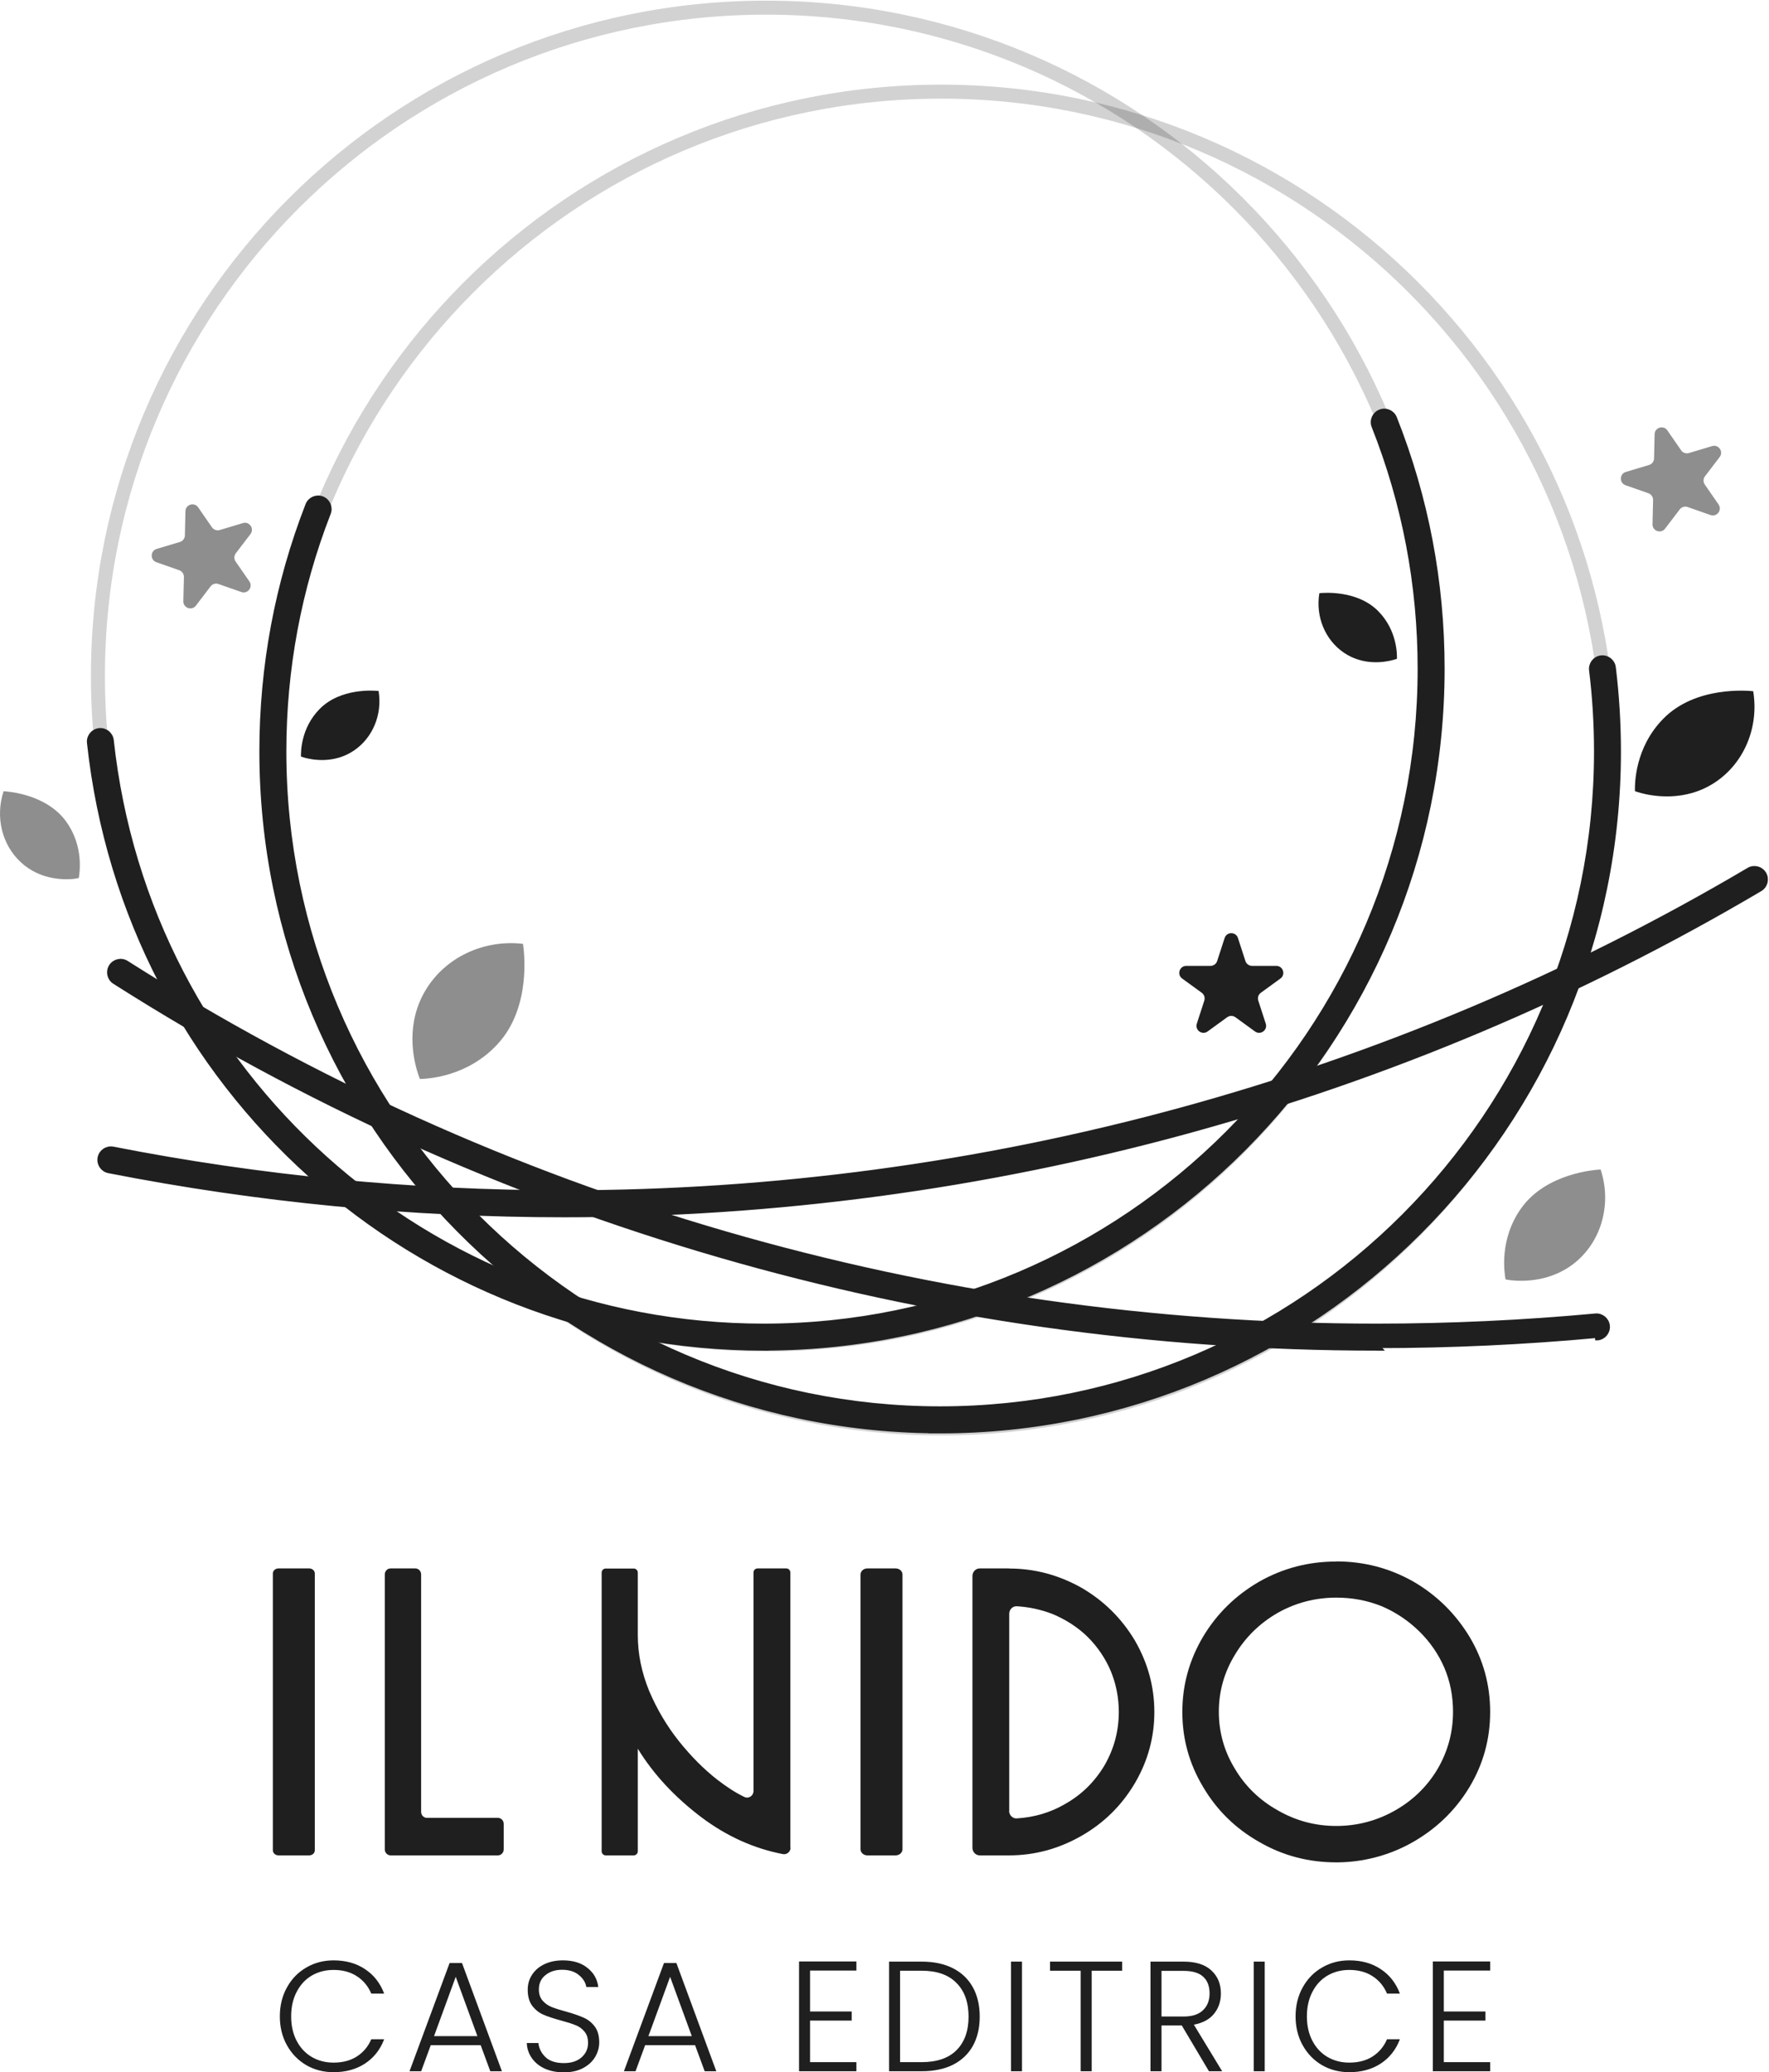 <svg xmlns="http://www.w3.org/2000/svg" width="462" height="541" viewBox="0 0 462 541" fill="none"><path d="M72.74 409.447H80.738C81.572 409.447 82.22 410.053 82.22 410.769V483.038C82.22 483.781 81.541 484.359 80.738 484.359H72.74C71.906 484.359 71.258 483.753 71.258 483.038V410.769C71.258 410.025 71.937 409.447 72.74 409.447Z" fill="#1F1F1F"></path><path d="M101.988 409.447H108.457C109.286 409.447 109.981 410.135 109.981 411.015V472.997C109.981 473.85 110.649 474.565 111.505 474.565H130.029C130.858 474.565 131.553 475.253 131.553 476.133V482.791C131.553 483.644 130.884 484.359 130.029 484.359H102.015C101.187 484.359 100.492 483.671 100.492 482.791V411.015C100.492 410.163 101.16 409.447 102.015 409.447H101.988Z" fill="#1F1F1F"></path><path d="M206.464 482.35C206.464 483.396 205.513 484.222 204.479 484.029C196.892 482.571 189.821 479.378 183.267 474.479C176.223 469.168 170.648 463.168 166.569 456.508L166.569 483.286C166.569 483.892 166.08 484.359 165.508 484.359L158.193 484.359C157.595 484.359 157.132 483.864 157.132 483.286L157.132 410.548C157.132 409.943 157.622 409.475 158.193 409.475L165.508 409.475C166.107 409.475 166.569 409.97 166.569 410.548L166.569 426.841C166.569 431.712 167.548 436.556 169.533 441.427C171.573 446.215 174.184 450.619 177.338 454.582C180.493 458.517 183.811 461.847 187.292 464.572C189.848 466.553 192.214 468.067 194.417 469.113C195.532 469.636 196.783 468.81 196.783 467.572L196.783 410.521C196.783 409.915 197.272 409.448 197.844 409.448L205.349 409.448C205.948 409.448 206.41 409.943 206.41 410.521L206.41 482.35L206.464 482.35Z" fill="#1F1F1F"></path><path d="M226.532 409.447H233.902C234.893 409.447 235.698 410.163 235.698 411.044V482.762C235.698 483.643 234.893 484.359 233.902 484.359H226.532C225.541 484.359 224.736 483.643 224.736 482.762V411.044C224.736 410.163 225.541 409.447 226.532 409.447Z" fill="#1F1F1F"></path><path d="M263.551 409.475C270.199 409.475 276.47 411.153 282.419 414.482C288.259 417.866 292.916 422.46 296.388 428.265C299.779 434.124 301.475 440.342 301.475 446.944C301.475 453.547 299.779 459.737 296.388 465.514C292.916 471.374 288.259 475.941 282.419 479.27C276.497 482.653 270.199 484.359 263.551 484.359H255.88C254.831 484.359 253.969 483.479 253.969 482.406V411.401C253.969 410.328 254.831 409.447 255.88 409.447H263.551V409.475ZM263.551 472.75C263.551 473.85 264.466 474.785 265.543 474.703C270.119 474.428 274.317 473.19 278.139 470.961C282.499 468.513 285.945 465.102 288.502 460.782C290.978 456.463 292.189 451.841 292.189 446.917C292.189 443.258 291.516 439.737 290.143 436.353C288.717 432.969 286.698 429.97 284.087 427.357C281.504 424.826 278.435 422.845 274.909 421.359C271.922 420.204 268.8 419.516 265.543 419.324C264.466 419.269 263.578 420.176 263.578 421.277V472.777L263.551 472.75Z" fill="#1F1F1F"></path><path d="M349.007 407.62C356.198 407.62 362.893 409.361 369.092 412.868C375.236 416.43 380.112 421.25 383.776 427.275C387.386 433.3 389.176 439.833 389.176 446.903C389.176 453.972 387.386 460.506 383.776 466.53C379.974 472.823 374.795 477.723 368.293 481.285C362.535 484.418 355.95 486.131 349.338 486.185C341.927 486.239 335.094 484.471 328.868 480.856C322.669 477.348 317.765 472.555 314.183 466.45C310.574 460.425 308.783 453.918 308.783 446.929C308.783 439.94 310.574 433.407 314.183 427.302C317.792 421.277 322.669 416.483 328.868 412.895C335.011 409.414 341.706 407.647 348.98 407.647L349.007 407.62ZM349.007 417.073C343.552 417.073 338.428 418.385 333.717 421.036C328.978 423.767 325.258 427.409 322.503 432.014C319.693 436.62 318.316 441.574 318.316 446.876C318.316 452.178 319.721 457.212 322.503 461.737C325.231 466.343 328.978 469.958 333.717 472.609C338.455 475.34 343.552 476.679 349.007 476.679C354.462 476.679 359.642 475.313 364.381 472.609C369.037 469.958 372.756 466.343 375.484 461.737C378.156 457.132 379.478 452.178 379.478 446.876C379.478 442.725 378.707 438.869 377.192 435.335C375.649 431.773 373.445 428.587 370.58 425.802C367.714 423.017 364.463 420.848 360.799 419.295C357.052 417.796 353.14 417.073 349.007 417.073Z" fill="#1F1F1F"></path><path d="M73.085 526.383C73.085 523.571 73.7 521.06 74.931 518.849C76.162 516.611 77.844 514.877 79.978 513.649C82.112 512.393 84.491 511.766 87.117 511.766C90.318 511.766 93.053 512.53 95.323 514.058C97.621 515.56 99.29 517.689 100.329 520.446H96.965C96.144 518.508 94.886 516.993 93.19 515.901C91.521 514.809 89.497 514.263 87.117 514.263C85.011 514.263 83.11 514.755 81.414 515.737C79.746 516.72 78.433 518.139 77.475 519.995C76.518 521.824 76.039 523.953 76.039 526.383C76.039 528.812 76.518 530.941 77.475 532.77C78.433 534.599 79.746 536.004 81.414 536.987C83.11 537.97 85.011 538.461 87.117 538.461C89.497 538.461 91.521 537.929 93.19 536.864C94.886 535.772 96.144 534.271 96.965 532.36H100.329C99.29 535.09 97.621 537.205 95.323 538.707C93.026 540.208 90.29 540.959 87.117 540.959C84.491 540.959 82.112 540.344 79.978 539.116C77.844 537.86 76.162 536.127 74.931 533.916C73.7 531.705 73.085 529.194 73.085 526.383Z" fill="#1F1F1F"></path><path d="M125.542 533.916H112.494L109.991 540.713H106.955L117.418 512.462H120.659L131.081 540.713H128.045L125.542 533.916ZM124.68 531.541L119.018 516.065L113.356 531.541H124.68Z" fill="#1F1F1F"></path><path d="M147.261 541C145.374 541 143.705 540.672 142.255 540.017C140.833 539.362 139.712 538.447 138.891 537.274C138.07 536.1 137.633 534.79 137.578 533.343H140.614C140.751 534.735 141.366 535.963 142.461 537.028C143.555 538.065 145.155 538.584 147.261 538.584C149.203 538.584 150.735 538.093 151.857 537.11C153.005 536.1 153.58 534.831 153.58 533.302C153.58 532.074 153.265 531.091 152.636 530.354C152.007 529.59 151.227 529.03 150.297 528.675C149.367 528.293 148.082 527.884 146.441 527.447C144.526 526.928 143.008 526.424 141.886 525.932C140.765 525.441 139.807 524.677 139.014 523.639C138.221 522.602 137.824 521.196 137.824 519.422C137.824 517.948 138.207 516.638 138.973 515.492C139.739 514.318 140.819 513.403 142.214 512.748C143.609 512.093 145.21 511.766 147.015 511.766C149.668 511.766 151.802 512.421 153.416 513.731C155.057 515.014 156.001 516.679 156.247 518.726H153.129C152.937 517.552 152.294 516.515 151.2 515.614C150.106 514.686 148.629 514.222 146.769 514.222C145.045 514.222 143.609 514.686 142.461 515.614C141.312 516.515 140.737 517.757 140.737 519.34C140.737 520.541 141.052 521.51 141.681 522.247C142.31 522.984 143.09 523.544 144.02 523.926C144.977 524.308 146.263 524.718 147.877 525.154C149.737 525.673 151.241 526.192 152.39 526.71C153.539 527.201 154.51 527.966 155.303 529.003C156.096 530.04 156.493 531.432 156.493 533.179C156.493 534.517 156.137 535.786 155.426 536.987C154.715 538.188 153.662 539.157 152.267 539.894C150.872 540.631 149.203 541 147.261 541Z" fill="#1F1F1F"></path><path d="M181.533 533.916H168.485L165.982 540.713H162.946L173.409 512.462H176.65L187.072 540.713H184.035L181.533 533.916ZM180.671 531.541L175.009 516.065L169.346 531.541H180.671Z" fill="#1F1F1F"></path><path d="M211.557 514.427V525.113H222.43V527.488H211.557V538.338H223.661V540.713H208.685V512.052H223.661V514.427H211.557Z" fill="#1F1F1F"></path><path d="M240.686 512.093C243.859 512.093 246.581 512.666 248.851 513.813C251.121 514.959 252.858 516.611 254.062 518.767C255.265 520.923 255.867 523.489 255.867 526.464C255.867 529.412 255.265 531.965 254.062 534.121C252.858 536.25 251.121 537.888 248.851 539.034C246.581 540.153 243.859 540.713 240.686 540.713H232.193V512.093H240.686ZM240.686 538.338C244.68 538.338 247.716 537.301 249.795 535.226C251.901 533.125 252.954 530.204 252.954 526.464C252.954 522.698 251.901 519.763 249.795 517.662C247.716 515.532 244.68 514.468 240.686 514.468H235.065V538.338H240.686Z" fill="#1F1F1F"></path><path d="M266.907 512.093V540.713H264.035V512.093H266.907Z" fill="#1F1F1F"></path><path d="M293.064 512.093V514.468H285.104V540.713H282.232V514.468H274.231V512.093H293.064Z" fill="#1F1F1F"></path><path d="M315.735 540.713L308.637 528.757H303.344V540.713H300.472V512.093H309.088C312.288 512.093 314.709 512.857 316.351 514.386C318.019 515.915 318.853 517.921 318.853 520.405C318.853 522.479 318.252 524.253 317.048 525.727C315.872 527.174 314.121 528.116 311.796 528.553L319.182 540.713H315.735ZM303.344 526.424H309.129C311.372 526.424 313.054 525.878 314.176 524.786C315.325 523.694 315.899 522.234 315.899 520.405C315.899 518.521 315.352 517.075 314.258 516.065C313.164 515.027 311.441 514.509 309.088 514.509H303.344V526.424Z" fill="#1F1F1F"></path><path d="M330.297 512.093V540.713H327.425V512.093H330.297Z" fill="#1F1F1F"></path><path d="M338.361 526.383C338.361 523.571 338.976 521.06 340.207 518.849C341.438 516.611 343.12 514.877 345.254 513.649C347.387 512.393 349.767 511.766 352.393 511.766C355.593 511.766 358.329 512.53 360.599 514.058C362.897 515.56 364.565 517.689 365.605 520.446H362.24C361.42 518.508 360.161 516.993 358.466 515.901C356.797 514.809 354.773 514.263 352.393 514.263C350.287 514.263 348.386 514.755 346.69 515.737C345.021 516.72 343.708 518.139 342.751 519.995C341.793 521.824 341.315 523.953 341.315 526.383C341.315 528.812 341.793 530.941 342.751 532.77C343.708 534.599 345.021 536.004 346.69 536.987C348.386 537.97 350.287 538.461 352.393 538.461C354.773 538.461 356.797 537.929 358.466 536.864C360.161 535.772 361.42 534.271 362.24 532.36H365.605C364.565 535.09 362.897 537.205 360.599 538.707C358.301 540.208 355.566 540.959 352.393 540.959C349.767 540.959 347.387 540.344 345.254 539.116C343.12 537.86 341.438 536.127 340.207 533.916C338.976 531.705 338.361 529.194 338.361 526.383Z" fill="#1F1F1F"></path><path d="M377.072 514.427V525.113H387.945V527.488H377.072V538.338H389.176V540.713H374.2V512.052H389.176V514.427H377.072Z" fill="#1F1F1F"></path><path d="M432.125 113.355C432.166 111.585 434.448 110.902 435.455 112.358L439.052 117.559C439.502 118.21 440.321 118.497 441.079 118.27L447.137 116.456C448.833 115.948 450.187 117.907 449.114 119.314L445.279 124.343C444.799 124.972 444.779 125.839 445.229 126.49L448.827 131.691C449.834 133.147 448.39 135.04 446.719 134.455L440.752 132.361C440.005 132.099 439.174 132.348 438.694 132.978L434.859 138.006C433.786 139.414 431.539 138.625 431.58 136.856L431.727 130.534C431.745 129.742 431.252 129.029 430.505 128.767L424.537 126.674C422.867 126.088 422.922 123.707 424.618 123.199L430.676 121.385C431.434 121.158 431.96 120.469 431.979 119.677L432.125 113.355Z" fill="#1F1F1F" fill-opacity="0.5"></path><path d="M245.744 372.905C342.112 372.905 420.234 294.784 420.234 198.416C420.234 102.048 342.112 23.926 245.744 23.926C149.376 23.926 71.254 102.048 71.254 198.416C71.254 294.784 149.376 372.905 245.744 372.905Z" stroke="#1F1F1F" stroke-opacity="0.2" stroke-width="3.654" stroke-miterlimit="10"></path><path d="M200.066 350.98C296.434 350.98 374.556 272.858 374.556 176.49C374.556 80.122 296.434 2 200.066 2C103.698 2 25.576 80.122 25.576 176.49C25.576 272.858 103.698 350.98 200.066 350.98Z" stroke="#1F1F1F" stroke-opacity="0.2" stroke-width="3.654" stroke-miterlimit="10"></path><path d="M199.479 351.953H200.118V351.937C297.512 351.59 376.643 272.155 376.643 174.572C376.643 151.988 372.455 129.972 364.2 109.144L364.198 109.141C363.606 107.667 361.936 106.93 360.45 107.529C358.977 108.122 358.242 109.793 358.839 111.279C366.825 131.432 370.877 152.717 370.877 174.587C370.877 269.208 293.99 346.182 199.479 346.182C111.759 346.182 38.51 280.457 29.078 193.279L29.078 193.278C28.905 191.704 27.487 190.547 25.905 190.721C24.331 190.894 23.177 192.314 23.35 193.896C33.091 283.999 108.818 351.953 199.479 351.953Z" fill="#1F1F1F" stroke="#1F1F1F" stroke-width="1.279"></path><path d="M68.379 196.179C68.379 293.463 147.024 372.71 244.007 373.539L243.986 373.56H245.529C343.216 373.56 422.693 293.991 422.693 196.194C422.693 188.862 422.243 181.485 421.358 174.257C421.166 172.662 419.723 171.545 418.147 171.738C416.566 171.931 415.454 173.377 415.646 174.95L415.646 174.951C416.51 181.947 416.942 189.093 416.942 196.179C416.942 290.801 340.055 367.774 245.544 367.774C151.032 367.774 74.145 290.801 74.145 196.179C74.145 174.697 78.049 153.753 85.767 133.929L85.767 133.929C86.343 132.449 85.614 130.775 84.132 130.197C82.652 129.619 80.98 130.35 80.402 131.833C72.417 152.346 68.379 173.986 68.379 196.179Z" fill="#1F1F1F" stroke="#1F1F1F" stroke-width="1.279"></path><path d="M28.393 305.629L28.394 305.629C67.336 313.274 107.369 317.141 147.402 317.141C257.442 317.141 365.417 287.718 459.664 232.08L459.665 232.08C461.028 231.272 461.491 229.504 460.682 228.135C459.876 226.77 458.108 226.306 456.739 227.116C363.379 282.233 256.422 311.37 147.417 311.37C107.75 311.37 68.084 307.541 29.509 299.973C27.95 299.664 26.433 300.685 26.125 302.243C25.818 303.802 26.835 305.321 28.393 305.629Z" fill="#1F1F1F" stroke="#1F1F1F" stroke-width="1.279"></path><path d="M360.162 351.953H359.522C242.357 351.953 128.393 318.874 29.94 256.282C28.595 255.434 28.192 253.646 29.054 252.299C29.901 250.953 31.689 250.549 33.035 251.414C130.549 313.411 243.451 346.182 359.522 346.182C378.571 346.182 397.798 345.285 416.667 343.535C418.235 343.381 419.65 344.557 419.803 346.131C419.957 347.708 418.789 349.134 417.205 349.271C417.204 349.271 417.203 349.271 417.202 349.271L417.148 348.634C398.124 350.4 378.741 351.299 359.522 351.299L360.162 351.953ZM360.162 351.953V351.938V351.953Z" fill="#1F1F1F" stroke="#1F1F1F" stroke-width="1.279"></path><path d="M48.43 133.453C48.471 131.683 50.753 131 51.76 132.456L55.357 137.657C55.807 138.308 56.626 138.595 57.384 138.368L63.442 136.553C65.138 136.046 66.492 138.004 65.419 139.412L61.584 144.44C61.104 145.07 61.084 145.937 61.535 146.588L65.132 151.789C66.139 153.244 64.695 155.138 63.025 154.552L57.057 152.459C56.31 152.197 55.479 152.446 54.999 153.075L51.164 158.104C50.091 159.511 47.844 158.723 47.885 156.954L48.032 150.631C48.05 149.84 47.557 149.127 46.81 148.865L40.842 146.771C39.172 146.186 39.227 143.805 40.923 143.297L46.981 141.483C47.739 141.256 48.265 140.566 48.284 139.775L48.43 133.453Z" fill="#1F1F1F" fill-opacity="0.5"></path><path d="M19.514 229.419C16.957 229.704 10.511 229.839 5.381 225.047C0.475 220.466 -1.26 213.219 0.939 206.556C2.046 206.631 12.111 207.274 17.301 214.506C21.952 220.99 20.785 227.997 20.561 229.24C20.412 229.27 20.053 229.33 19.514 229.389V229.419Z" fill="#1F1F1F" fill-opacity="0.5"></path><path d="M394.527 334.215C397.773 334.574 405.909 334.754 412.4 328.69C418.606 322.895 420.805 313.732 418.023 305.302C416.632 305.392 403.89 306.215 397.324 315.364C391.446 323.554 392.912 332.433 393.196 334.005C393.391 334.035 393.854 334.125 394.527 334.2V334.215Z" fill="#1F1F1F" fill-opacity="0.5"></path><path d="M109.145 280.208C107.963 276.585 105.825 267.287 111.194 258.408C116.339 249.918 126.299 245.216 136.589 246.399C136.828 248.016 138.907 262.81 130.008 272.512C122.037 281.211 111.538 281.631 109.668 281.676C109.579 281.466 109.384 280.957 109.13 280.208H109.145Z" fill="#1F1F1F" fill-opacity="0.5"></path><path d="M79.502 197.796C81.701 198.395 87.309 199.413 92.454 195.924C97.36 192.6 99.887 186.506 98.87 180.382C97.898 180.292 89.014 179.469 83.481 185.084C78.53 190.099 78.575 196.388 78.605 197.511C78.74 197.556 79.039 197.661 79.502 197.796Z" fill="#1F1F1F"></path><path d="M363.934 172.267C361.736 172.866 356.127 173.884 350.983 170.396C346.077 167.072 343.55 160.978 344.567 154.854C345.539 154.764 354.422 153.94 359.956 159.555C364.907 164.571 364.862 170.86 364.832 171.983C364.697 172.028 364.398 172.133 363.934 172.267Z" fill="#1F1F1F"></path><path d="M428.335 206.974C431.685 207.887 440.24 209.429 448.077 204.129C455.57 199.068 459.413 189.77 457.873 180.442C456.392 180.307 442.842 179.049 434.422 187.599C426.869 195.25 426.944 204.848 426.989 206.54C427.183 206.615 427.662 206.779 428.35 206.959L428.335 206.974Z" fill="#1F1F1F"></path><path d="M319.832 244.873C320.379 243.19 322.76 243.19 323.307 244.873L325.261 250.888C325.506 251.641 326.207 252.15 326.999 252.15L333.323 252.15C335.093 252.15 335.829 254.415 334.397 255.456L329.281 259.173C328.64 259.638 328.372 260.463 328.617 261.216L330.571 267.23C331.118 268.914 329.192 270.313 327.76 269.273L322.643 265.556C322.003 265.091 321.136 265.091 320.495 265.556L315.379 269.273C313.947 270.313 312.021 268.914 312.568 267.23L314.522 261.216C314.766 260.463 314.498 259.638 313.858 259.173L308.742 255.456C307.31 254.415 308.046 252.15 309.816 252.15L316.14 252.15C316.931 252.15 317.633 251.641 317.877 250.888L319.832 244.873Z" fill="#1F1F1F"></path></svg>
